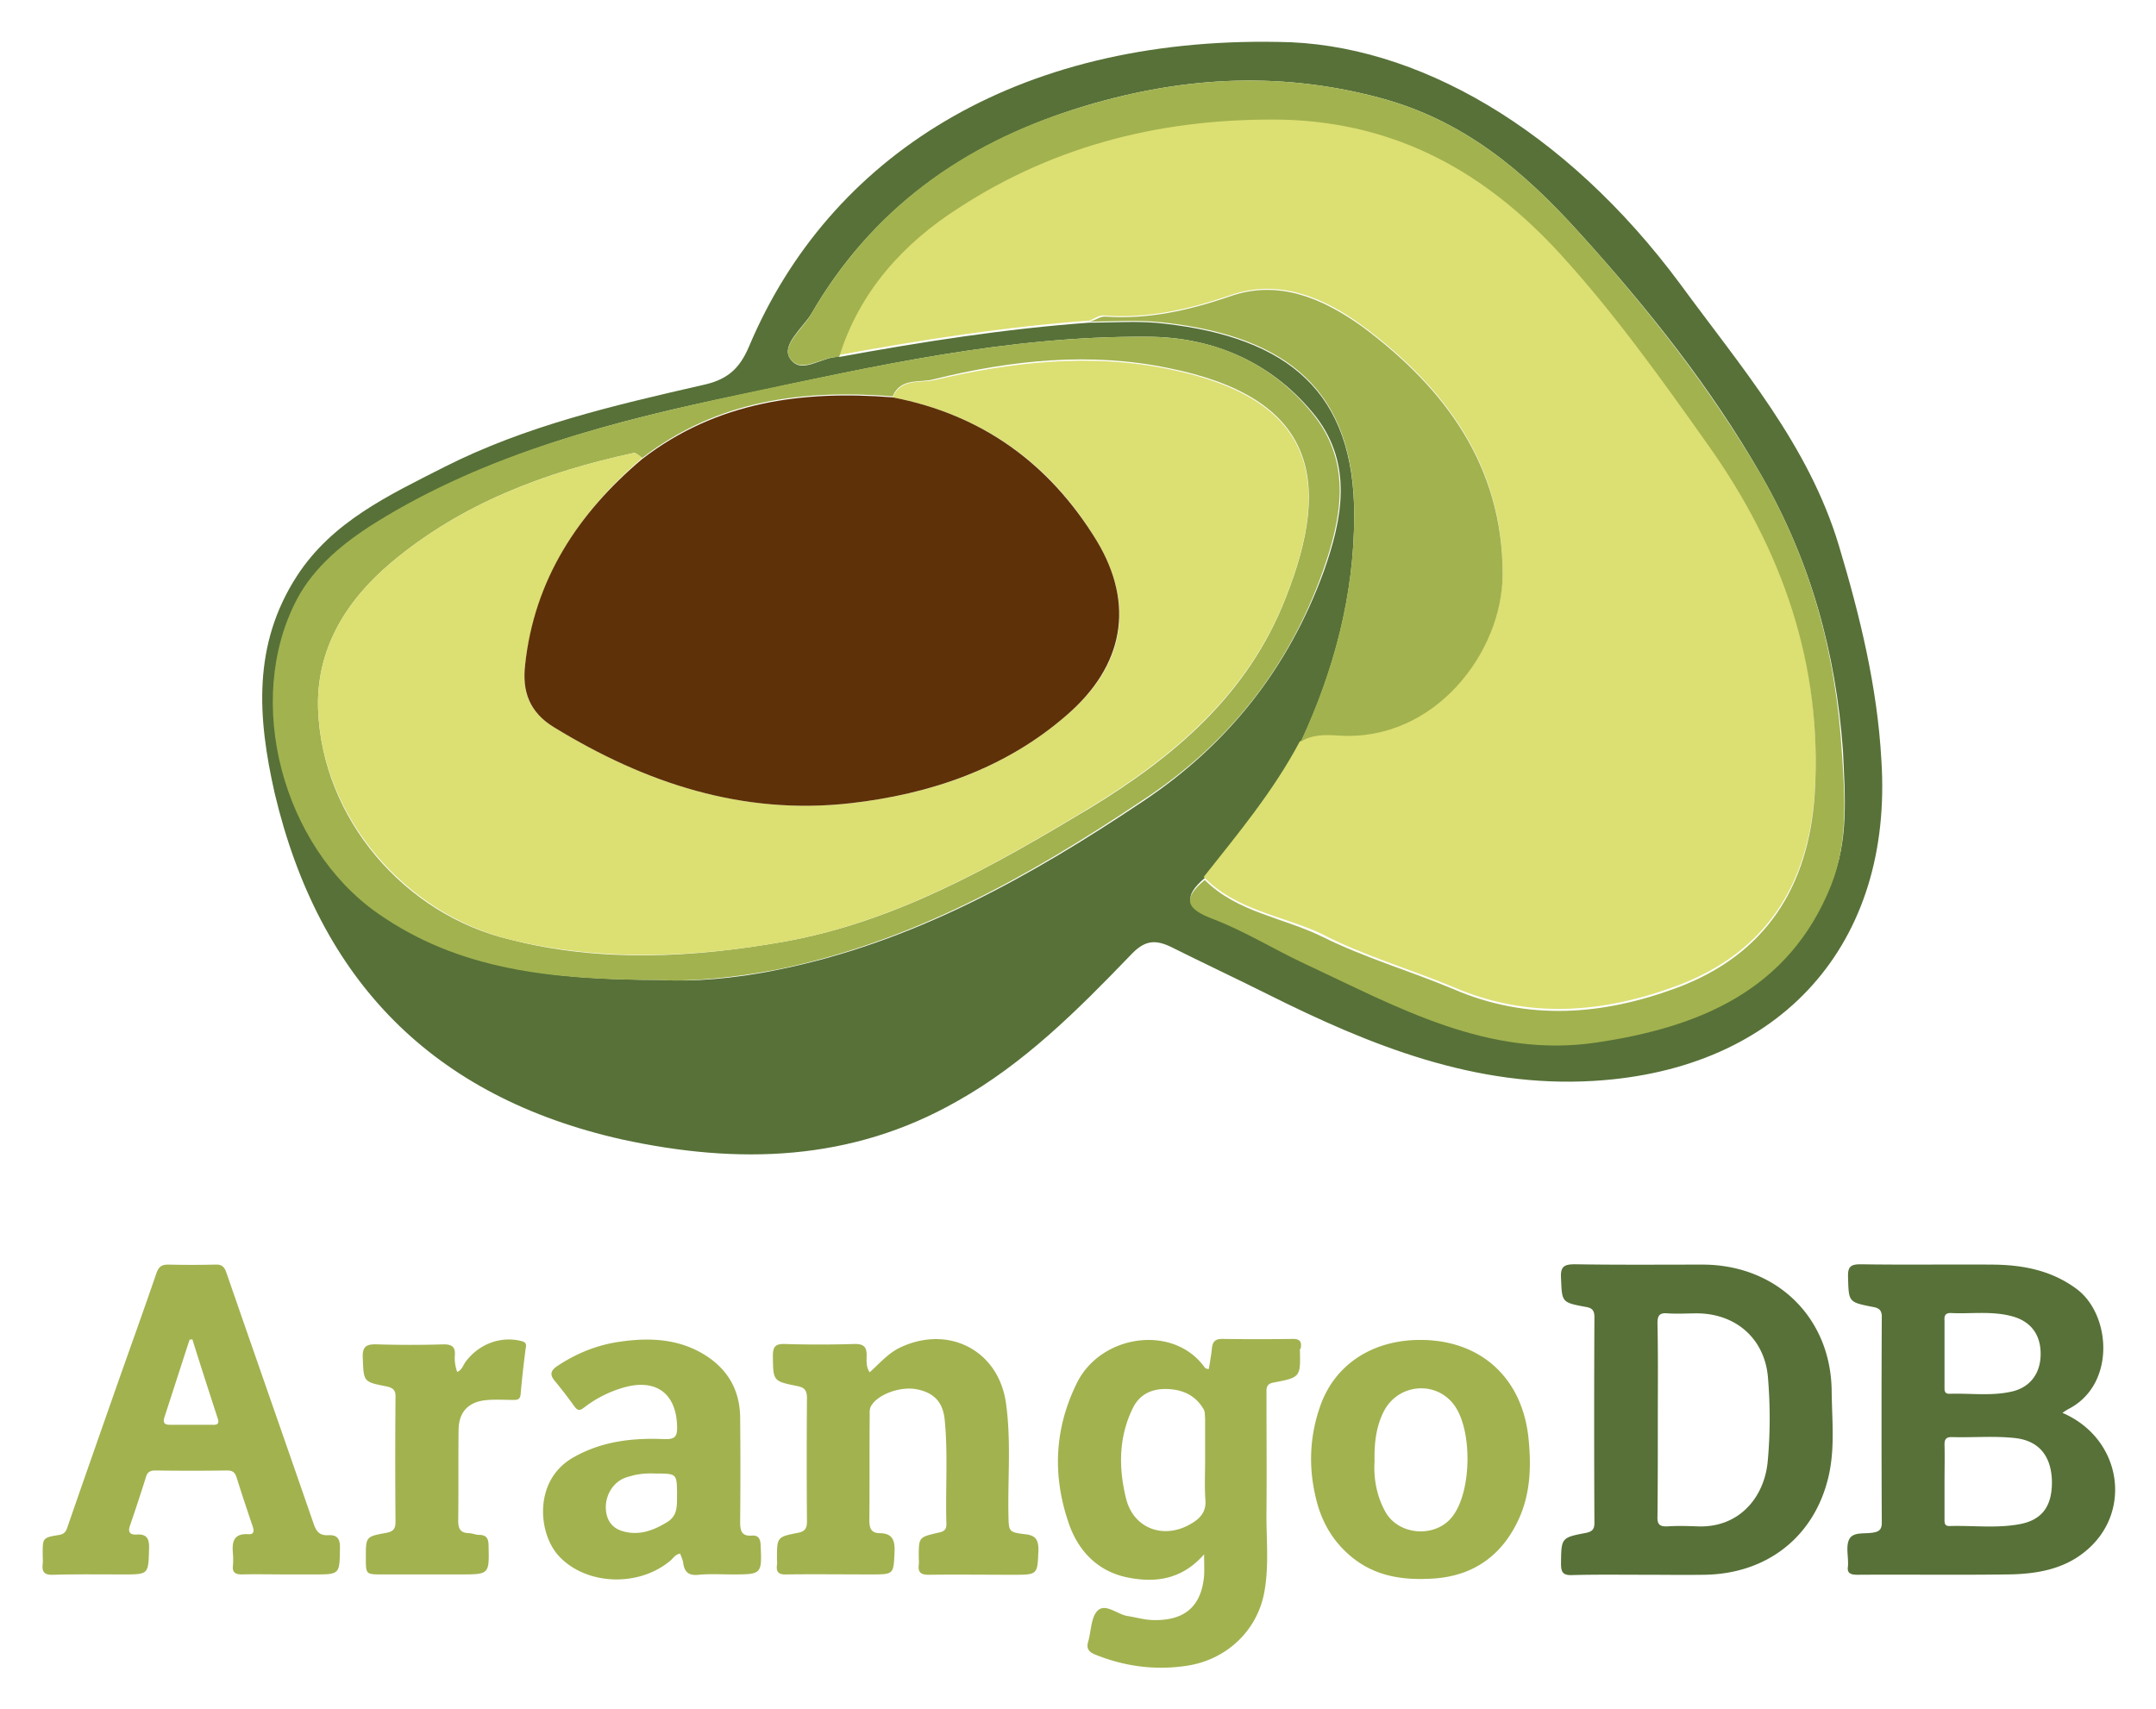 <svg xmlns="http://www.w3.org/2000/svg" role="img" viewBox="75.10 104.35 332.80 263.80"><title>ArangoDB logo</title><path fill="#577138" d="M393.46 322.476c.368-.263.632-.42.895-.579 7.367-3.735 6.63-14.628 1.264-18.573-3.842-2.842-8.209-3.684-12.84-3.737-6.841-.052-13.681.054-20.469-.052-1.526 0-2 .368-1.947 1.947.105 3.894.053 3.894 3.788 4.63.896.157 1.422.422 1.422 1.526a3176.42 3176.42 0 0 0 0 31.782c0 .947-.316 1.367-1.264 1.525-1.314.263-3.104-.158-3.735.999-.579 1.053-.158 2.632-.211 4v.158c-.21 1.104.369 1.367 1.422 1.367 7.787-.053 15.522.053 23.31-.053 4.209-.053 8.419-.736 11.787-3.472 7.523-5.999 5.786-17.522-3.422-21.468zm-17.259-15.417c3.052.158 6.104-.316 9.155.421 3 .685 4.684 2.683 4.736 5.736.053 3.104-1.578 5.366-4.578 5.997-3.157.686-6.314.211-9.524.316-.789 0-.736-.579-.736-1.105v-10.208c-.053-.737.104-1.157.947-1.157zm10.524 32.623c-3.525.632-7.155.159-10.734.265-.789 0-.736-.58-.736-1.105v-5.631c0-1.947.052-3.894 0-5.841 0-.842.263-1.157 1.104-1.157 3.264.104 6.578-.211 9.841.158 3.577.421 5.472 2.684 5.63 6.472.104 3.998-1.475 6.208-5.105 6.839zm-48.726-40.096c-6.577 0-13.207.054-19.784-.052-1.631 0-2.263.315-2.157 2.104.157 3.736.053 3.789 3.788 4.473.947.157 1.369.474 1.369 1.579a3176.221 3176.221 0 0 0 0 31.781c0 .947-.316 1.315-1.264 1.526-3.894.736-3.841.789-3.894 4.735 0 1.316.263 1.842 1.736 1.789 3.63-.105 7.313-.053 10.944-.053 3.157 0 6.367.053 9.524 0 9.63-.157 16.943-5.893 19.101-15.206 1-4.315.526-8.683.474-13.051-.052-11.363-8.418-19.571-19.837-19.625zm9.946 30.572c-.579 5.42-4.421 10.104-10.841 9.84-1.525-.052-3.052-.105-4.578 0-1.21.053-1.631-.263-1.578-1.526.053-4.998.053-9.998.053-14.996 0-4.946.053-9.893-.053-14.839 0-1.263.368-1.631 1.578-1.525 1.526.105 3.053 0 4.578 0 5.946.053 10.366 3.894 10.893 9.839.368 4.367.368 8.84-.052 13.207z"/><path fill="#A2B24F" d="M275.909 312.268c.105-.895-.315-1.209-1.211-1.209-3.63.052-7.314.052-10.944 0-1.053 0-1.474.42-1.578 1.42-.105 1.104-.316 2.157-.475 3.209-.474.053-.631-.209-.789-.42-4.841-6.472-15.944-4.895-19.627 2.683-3.473 7.104-3.735 14.365-1.157 21.731 1.526 4.315 4.63 7.42 9.313 8.262 4.262.789 8.209.158 11.524-3.631 0 1.421.053 2.368 0 3.315-.421 4.684-2.946 6.894-7.682 6.841-1.422 0-2.79-.422-4.157-.631-1.579-.265-3.368-2.001-4.578-.843-1.053 1-1 3.157-1.474 4.788-.316 1.053.053 1.579 1.053 2 4.578 1.842 9.261 2.474 14.154 1.736 6.104-.895 10.945-5.419 11.997-11.471.737-4.104.264-8.21.315-12.313.053-6.051 0-12.103 0-18.153 0-.842-.104-1.579 1.105-1.789 4.157-.789 4.157-.843 4.052-5.104.159-.21.159-.316.159-.421zm-16.839 27.256c-4.209 2.579-8.998.895-10.155-3.842-1.158-4.682-1.158-9.471 1.052-13.943 1.053-2.157 2.947-2.999 5.209-2.946 2.421.053 4.473.946 5.735 3.157.211.367.158.895.211 1.368v6.524c0 2.052-.105 4.104.052 6.156.106 1.737-.787 2.737-2.104 3.526zm-133.336 1.842c-1.263.053-1.79-.526-2.21-1.736-4.473-12.944-8.998-25.836-13.471-38.78-.316-.947-.737-1.315-1.737-1.264-2.42.054-4.841.054-7.261 0-1 0-1.421.316-1.789 1.264-2.052 5.998-4.209 11.945-6.314 17.943-2.473 7.051-4.946 14.102-7.367 21.1-.21.685-.421 1.264-1.315 1.421-2.631.421-2.579.474-2.579 3.053 0 .473.053.946 0 1.42-.158 1.315.316 1.736 1.631 1.684 3.578-.105 7.156-.053 10.787-.053 3.946 0 3.894 0 3.999-3.998.053-1.475-.315-2.263-1.894-2.158-1 .053-1.421-.315-1.053-1.368a318.567 318.567 0 0 0 2.474-7.524c.21-.736.631-1 1.42-1 3.683.053 7.419.053 11.103 0 .895 0 1.21.316 1.473 1.105.79 2.526 1.631 5.051 2.473 7.524.211.632.263 1.263-.631 1.21-2.315-.157-2.579 1.157-2.421 2.947a11.94 11.94 0 0 1 0 1.947c-.105.999.368 1.314 1.368 1.314 2.315-.053 4.578 0 6.893 0h4.21c4.051 0 3.999 0 4.051-4.051.054-1.422-.42-2.105-1.84-2zm-17.838-17.048h-6.525c-.842 0-1.158-.265-.895-1.158 1.316-3.999 2.579-7.998 3.894-11.997.158 0 .263 0 .421-.053 1.263 4.052 2.579 8.103 3.894 12.155.316.842 0 1.105-.789 1.053zm125.391 16.89c-2.525-.315-2.473-.421-2.525-3.052-.105-5.683.421-11.418-.369-17.101-1.105-8.209-8.84-12.208-16.312-8.683-1.894.895-3.21 2.474-4.736 3.841-.578-.841-.473-1.735-.473-2.525.052-1.473-.526-1.895-2-1.842-3.525.105-7.05.105-10.576 0-1.474-.053-1.894.369-1.894 1.842.053 3.842 0 3.894 3.683 4.631 1.105.21 1.578.579 1.578 1.841-.052 6.367-.052 12.734 0 19.049 0 1.053-.262 1.578-1.42 1.789-3.21.631-3.21.685-3.21 4.052 0 .315.053.579 0 .895-.157 1.157.316 1.525 1.474 1.473 4.368-.053 8.682 0 13.049 0 3.578 0 3.473 0 3.631-3.63.052-1.737-.421-2.684-2.211-2.736-1.42 0-1.684-.737-1.684-2.053.053-5.367 0-10.681.053-16.049 0-.526-.053-1.053.21-1.525 1-1.79 4.525-3.104 7.104-2.578 2.631.526 3.999 1.999 4.262 4.683.526 5.315.105 10.682.263 16.049.052 1.053-.526 1.263-1.369 1.421-2.894.685-2.894.685-2.894 3.735 0 .421.053.843 0 1.211-.158 1.157.368 1.525 1.473 1.525 4.367-.053 8.683 0 13.049 0 3.894 0 3.788 0 3.947-3.841.002-1.686-.524-2.264-2.103-2.422zm-42.095.211c-1.736.158-1.842-.895-1.842-2.21.053-5.367.053-10.735 0-16.049-.053-3.894-1.631-6.998-4.893-9.261-4.157-2.841-8.841-3.105-13.576-2.421-3.525.474-6.788 1.789-9.787 3.789-1 .684-1.158 1.315-.368 2.263a69.722 69.722 0 0 1 2.999 3.894c.579.789.895.737 1.631.157a18.1 18.1 0 0 1 5.946-2.999c5.052-1.473 8.208.895 8.314 5.998.053 1.579-.369 2.001-1.947 1.947-4.894-.211-9.629.315-13.997 2.789-6.261 3.473-5.578 11.787-2.263 15.312 4.209 4.474 12.313 4.789 17.207.632.42-.368.736-.947 1.473-1.053.158.475.421.947.474 1.474.21 1.474.947 1.947 2.42 1.789 1.684-.157 3.42-.053 5.104-.053 4.63 0 4.63 0 4.42-4.63-.052-.948-.421-1.421-1.315-1.368zm-13.155-2.053c-2.158 1.315-4.368 2.105-6.841 1.368-1.631-.473-2.473-1.684-2.578-3.42-.105-2.053 1.053-3.999 2.789-4.736.474-.21 1-.314 1.526-.473a12.003 12.003 0 0 1 3.262-.264c3.42 0 3.368 0 3.42 3.158-.052 1.632.211 3.315-1.578 4.367zm116.288-28.151c-7.419 0-13.26 3.842-15.47 10.314-1.578 4.525-1.789 9.207-.684 13.892.789 3.525 2.42 6.577 5.209 8.997 3.789 3.315 8.262 3.947 13.049 3.631 6.104-.421 10.472-3.525 13.051-9.051 1.841-3.946 1.999-8.156 1.578-12.417-.894-9.42-7.314-15.366-16.733-15.366zm5.052 27.152c-2.578 3.525-8.524 3.104-10.523-.789-1.316-2.474-1.736-5.104-1.578-7.63-.053-2.736.21-5.21 1.367-7.578 2.157-4.42 8.156-4.999 10.997-1 2.736 3.895 2.631 13.104-.263 16.997zm-143.861-26.994c-3.21-.789-6.578.526-8.577 3.263-.368.526-.526 1.21-1.263 1.526a6.278 6.278 0 0 1-.369-2.579c.105-1.315-.473-1.684-1.736-1.684-3.42.105-6.84.105-10.208 0-1.684-.053-2.368.264-2.263 2.157.158 3.579.053 3.631 3.578 4.315 1 .21 1.526.526 1.473 1.684-.053 6.42-.053 12.839 0 19.206 0 1.104-.315 1.525-1.42 1.736-3.209.579-3.157.631-3.157 3.894 0 2.473 0 2.525 2.42 2.525h12.155c4.473 0 4.473 0 4.368-4.42 0-1.104-.316-1.684-1.474-1.684-.526 0-1.052-.263-1.579-.263-1.263-.053-1.631-.632-1.631-1.895.053-4.631 0-9.313.053-13.944 0-2.736 1.368-4.367 4.104-4.683 1.369-.158 2.842-.053 4.209-.053.632 0 1.158.053 1.263-.843.21-2.419.474-4.787.79-7.155.158-.682-.052-.945-.736-1.103z"/><g><path fill="#577138" d="M358.957 188.607c-4.676-15.588-15.121-27.591-24.473-40.373-17.771-24.005-40.842-37.254-62.041-37.411-40.685-.78-69.366 17.77-81.681 46.919-1.558 3.741-3.585 5.301-7.327 6.081-13.562 3.117-27.122 6.235-39.75 12.626-8.573 4.365-17.302 8.417-22.758 16.835-6.859 10.6-6.079 21.823-3.43 33.516 6.859 28.992 24.474 46.92 53.623 53.465 17.927 3.898 35.384 3.431 51.753-5.923 10.289-5.768 18.549-14.027 26.656-22.448 2.026-2.181 3.585-2.648 6.235-1.401 4.987 2.496 9.977 4.832 14.964 7.327 15.9 7.95 32.112 14.495 50.35 13.405 28.994-1.715 46.297-21.2 44.427-49.571-.624-11.222-3.274-22.134-6.548-33.047zm-107.401 39.438c-17.459 11.69-35.541 21.824-56.429 26.031-6.703 1.404-13.406 1.872-17.927 1.56-16.835 0-31.019-1.712-43.491-10.287-14.652-10.29-20.887-32.736-12.47-48.479 2.65-5.145 7.171-8.886 12.159-11.848 17.303-10.756 36.632-15.744 56.274-19.796 20.419-4.365 41.151-9.041 62.508-8.885 10.288 0 19.484 4.053 26.031 12.314 5.768 7.482 4.054 15.899 1.248 23.85-5.457 14.965-14.81 26.81-27.903 35.54zM357.71 240.83c-6.547 16.366-20.421 21.822-36.164 24.158-16.835 2.495-30.708-5.455-45.049-12.158-4.677-2.181-9.198-4.987-14.029-6.856-4.209-1.56-4.833-3.119-1.403-6.079 5.301-6.703 10.6-13.406 14.809-20.891 5.145-11.066 8.262-22.757 8.262-35.071 0-19.018-10.133-27.435-29.306-29.618-3.741-.467-7.639-.156-11.536-.156-12.938.936-25.876 2.963-38.658 5.301-2.65-.156-5.923 2.962-7.639.156-1.246-2.026 1.871-4.521 3.273-6.703 9.354-16.211 23.382-26.188 40.997-31.8 15.432-4.832 30.709-5.923 46.607-1.714 13.095 3.429 22.447 11.379 31.021 20.888 10.6 11.69 20.264 23.85 28.058 37.412 7.639 13.25 11.536 27.434 12.628 42.554.312 7.012.935 13.873-1.871 20.577z"/><path fill="#DCDF72" d="M299.412 256.728c11.533 4.987 23.069 4.052 34.448-.155 13.874-5.145 20.421-15.743 21.356-29.931 1.247-19.952-4.989-37.722-16.367-53.778-7.172-10.132-14.498-20.42-22.915-29.617-11.536-12.47-25.253-20.265-42.712-20.732-18.082-.468-34.917 3.742-50.037 13.562-8.418 5.455-15.433 12.938-18.55 23.07 12.782-2.338 25.72-4.365 38.658-5.3.78-.312 1.56-.936 2.339-.78 6.704.468 12.938-.936 19.329-3.117 7.482-2.65 14.498.312 20.421 4.675 12.782 9.51 21.667 21.512 21.667 38.191 0 12.002-10.444 25.875-25.252 24.939-2.026-.153-4.209-.309-6.08 1.094-4.053 7.639-9.508 14.183-14.809 20.886 4.988 5.144 12.004 5.926 18.082 8.73 6.548 3.429 13.719 5.459 20.422 8.263z"/><path fill="#A2B24F" d="M346.954 177.697c-7.949-13.562-17.614-25.877-28.058-37.412-8.574-9.509-17.927-17.459-31.021-20.888-15.898-4.209-31.176-3.118-46.607 1.714-17.615 5.457-31.643 15.589-40.997 31.8-1.246 2.182-4.52 4.677-3.273 6.703 1.715 2.649 4.989-.312 7.639-.156 3.117-10.132 9.976-17.615 18.549-23.07 15.121-9.82 31.956-13.874 50.038-13.562 17.459.468 31.176 8.106 42.712 20.732 8.417 9.197 15.743 19.485 22.915 29.617 11.378 16.056 17.614 33.826 16.367 53.778-.936 14.185-7.482 24.787-21.356 29.93-11.379 4.208-22.915 5.144-34.448.156-6.703-2.808-13.719-4.835-20.266-8.107-6.078-2.96-13.094-3.742-18.082-8.728-3.586 2.96-2.806 4.52 1.403 6.079 4.831 1.869 9.353 4.676 14.029 6.856 14.341 6.703 28.37 14.654 45.049 12.159 15.743-2.337 29.617-7.948 36.164-24.161 2.649-6.703 2.183-13.562 1.716-20.418-.937-15.588-4.834-29.773-12.473-43.022z"/><path fill="#A2B24F" d="M279.303 192.505c2.806-7.951 4.52-16.368-1.248-23.85-6.547-8.417-15.587-12.314-26.031-12.314-21.2-.156-41.933 4.52-62.664 8.885-19.641 4.209-38.971 9.041-56.273 19.796-4.989 3.118-9.51 6.859-12.159 11.848-8.261 15.744-2.182 38.19 12.47 48.479 12.471 8.727 26.655 10.287 43.491 10.287 4.521.312 11.379-.312 17.926-1.56 20.889-4.207 38.97-14.341 56.429-26.031 13.405-8.73 22.758-20.575 28.059-35.54zm-36.01 36.632c-14.808 8.886-29.773 17.46-47.075 20.576-14.03 2.492-28.371 3.275-42.4-.312-16.368-3.898-28.994-18.706-29.617-35.541-.312-9.198 4.209-16.679 11.224-22.604 10.912-9.197 23.85-14.028 37.568-16.991.311 0 .778.468 1.246.78 11.536-8.885 24.629-10.6 38.659-9.509 1.246-2.961 4.208-2.026 6.391-2.649 12.002-2.962 24.16-4.209 36.164-1.715 22.602 4.521 25.408 17.147 18.081 35.542-5.766 14.807-17.145 24.472-30.241 32.423z"/><path fill="#A2B24F" d="M281.797 217.914c14.808.936 25.252-12.939 25.252-24.941 0-16.679-8.885-28.682-21.667-38.191-6.079-4.364-12.938-7.325-20.421-4.676-6.391 2.182-12.625 3.585-19.329 3.118-.779 0-1.559.624-2.339.78 3.897 0 7.638-.312 11.536.154 19.173 2.184 29.306 10.6 29.306 29.619 0 12.314-3.117 24.004-8.262 35.074 1.715-1.096 3.742-1.096 5.924-.937z"/><path fill="#DCDF72" d="M255.453 161.328c-12.004-2.494-24.318-1.09-36.164 1.715-2.184.468-5.145-.312-6.391 2.65 13.716 2.649 24.316 10.132 31.487 22.134 5.923 9.822 4.365 19.33-4.675 26.967-9.51 8.263-20.889 12.159-33.358 13.562-16.679 1.871-31.645-3.116-45.674-11.69-3.897-2.339-4.988-5.457-4.52-9.665 1.558-13.25 8.261-23.538 18.082-31.956-.468-.312-.936-.78-1.246-.78-13.718 2.963-26.656 7.794-37.568 16.991-7.015 5.924-11.536 13.406-11.224 22.604.624 16.679 13.406 31.488 29.617 35.541 14.186 3.428 28.371 2.804 42.4.312 17.146-3.116 32.267-11.69 46.92-20.576 13.094-7.951 24.473-17.615 30.24-32.111 7.482-18.551 4.676-31.177-17.926-35.698z"/><path fill="#5E3108" d="M156.157 207.002c-.468 4.053.623 7.325 4.52 9.665 14.029 8.574 28.995 13.562 45.674 11.69 12.314-1.403 23.849-5.299 33.358-13.562 8.885-7.637 10.599-17.146 4.675-26.967-7.326-12.002-17.771-19.485-31.487-22.134-13.874-1.092-27.124.624-38.659 9.508-9.976 8.418-16.678 18.706-18.081 31.8z"/></g></svg>